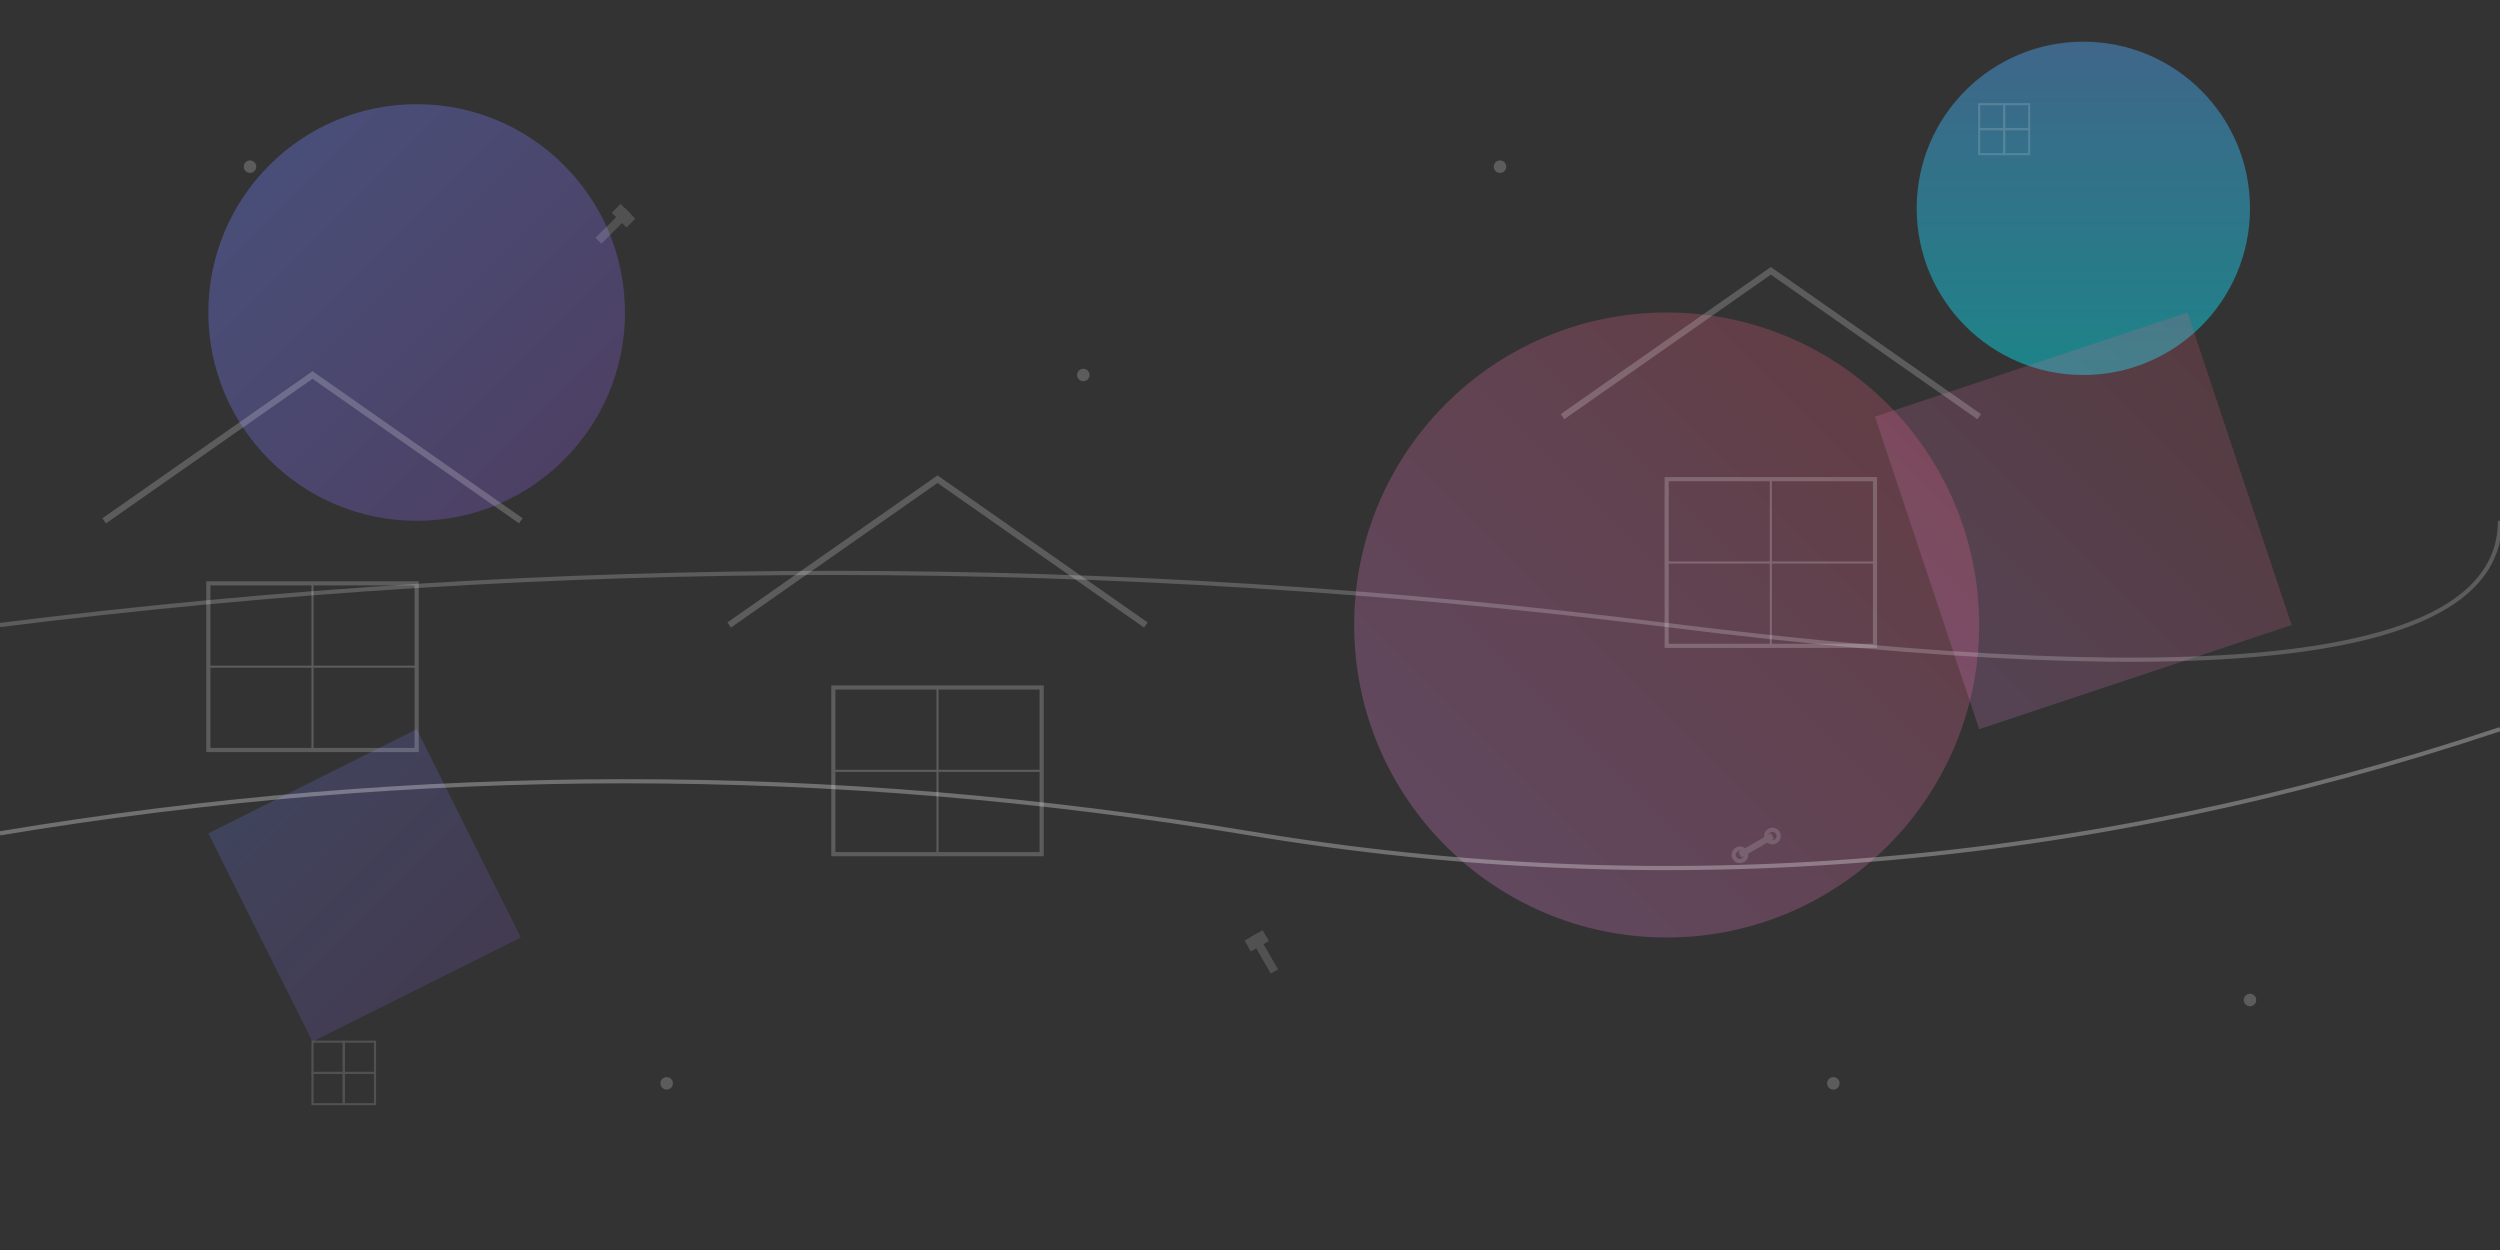<svg width="1200" height="600" viewBox="0 0 1200 600" fill="none" xmlns="http://www.w3.org/2000/svg">
  <rect x="0" y="0" width="1200" height="600" fill="#333333" stroke="none"/>
  <defs>
    <linearGradient id="bg1" x1="0%" y1="0%" x2="100%" y2="100%">
      <stop offset="0%" style="stop-color:#667eea;stop-opacity:0.8" />
      <stop offset="100%" style="stop-color:#764ba2;stop-opacity:0.8" />
    </linearGradient>
    <linearGradient id="bg2" x1="0%" y1="100%" x2="100%" y2="0%">
      <stop offset="0%" style="stop-color:#f093fb;stop-opacity:0.6" />
      <stop offset="100%" style="stop-color:#f5576c;stop-opacity:0.6" />
    </linearGradient>
    <linearGradient id="bg3" x1="50%" y1="0%" x2="50%" y2="100%">
      <stop offset="0%" style="stop-color:#4facfe;stop-opacity:0.7" />
      <stop offset="100%" style="stop-color:#00f2fe;stop-opacity:0.7" />
    </linearGradient>
  </defs>
  
  <!-- Abstract background shapes -->
  <circle cx="200" cy="150" r="100" fill="url(#bg1)" opacity="0.5"/>
  <circle cx="800" cy="300" r="150" fill="url(#bg2)" opacity="0.4"/>
  <circle cx="1000" cy="100" r="80" fill="url(#bg3)" opacity="0.6"/>
  
  <!-- Geometric shapes -->
  <polygon points="100,400 200,350 250,450 150,500" fill="url(#bg1)" opacity="0.3"/>
  <polygon points="900,200 1050,150 1100,300 950,350" fill="url(#bg2)" opacity="0.3"/>
  
  <!-- Abstract building elements -->
  <g opacity="0.2">
    <!-- Roof outlines -->
    <path d="M50 250 L150 180 L250 250" stroke="#ffffff" stroke-width="3" fill="none"/>
    <path d="M350 300 L450 230 L550 300" stroke="#ffffff" stroke-width="3" fill="none"/>
    <path d="M750 200 L850 130 L950 200" stroke="#ffffff" stroke-width="3" fill="none"/>
    
    <!-- Window grid patterns -->
    <rect x="100" y="280" width="100" height="80" stroke="#ffffff" stroke-width="2" fill="none"/>
    <line x1="150" y1="280" x2="150" y2="360" stroke="#ffffff" stroke-width="1"/>
    <line x1="100" y1="320" x2="200" y2="320" stroke="#ffffff" stroke-width="1"/>
    
    <rect x="400" y="330" width="100" height="80" stroke="#ffffff" stroke-width="2" fill="none"/>
    <line x1="450" y1="330" x2="450" y2="410" stroke="#ffffff" stroke-width="1"/>
    <line x1="400" y1="370" x2="500" y2="370" stroke="#ffffff" stroke-width="1"/>
    
    <rect x="800" y="230" width="100" height="80" stroke="#ffffff" stroke-width="2" fill="none"/>
    <line x1="850" y1="230" x2="850" y2="310" stroke="#ffffff" stroke-width="1"/>
    <line x1="800" y1="270" x2="900" y2="270" stroke="#ffffff" stroke-width="1"/>
  </g>
  
  <!-- Tool icons scattered -->
  <g opacity="0.15" fill="#ffffff">
    <!-- Hammers -->
    <g transform="translate(300, 100) rotate(45)">
      <rect x="0" y="0" width="4" height="20" />
      <rect x="-3" y="0" width="10" height="6" />
    </g>
    
    <g transform="translate(600, 450) rotate(-30)">
      <rect x="0" y="0" width="4" height="20" />
      <rect x="-3" y="0" width="10" height="6" />
    </g>
    
    <!-- Wrenches -->
    <g transform="translate(850, 400) rotate(60)">
      <rect x="0" y="0" width="3" height="18" />
      <circle cx="1.5" cy="0" r="3" fill="none" stroke="#ffffff" stroke-width="2"/>
      <circle cx="1.5" cy="18" r="3" fill="none" stroke="#ffffff" stroke-width="2"/>
    </g>
    
    <!-- Tiles pattern -->
    <g transform="translate(150, 500)">
      <rect x="0" y="0" width="15" height="15" stroke="#ffffff" stroke-width="1" fill="none"/>
      <rect x="15" y="0" width="15" height="15" stroke="#ffffff" stroke-width="1" fill="none"/>
      <rect x="0" y="15" width="15" height="15" stroke="#ffffff" stroke-width="1" fill="none"/>
      <rect x="15" y="15" width="15" height="15" stroke="#ffffff" stroke-width="1" fill="none"/>
    </g>
    
    <g transform="translate(950, 50)">
      <rect x="0" y="0" width="12" height="12" stroke="#ffffff" stroke-width="1" fill="none"/>
      <rect x="12" y="0" width="12" height="12" stroke="#ffffff" stroke-width="1" fill="none"/>
      <rect x="0" y="12" width="12" height="12" stroke="#ffffff" stroke-width="1" fill="none"/>
      <rect x="12" y="12" width="12" height="12" stroke="#ffffff" stroke-width="1" fill="none"/>
    </g>
  </g>
  
  <!-- Flowing lines -->
  <path d="M0 400 Q300 350 600 400 T1200 350" stroke="#ffffff" stroke-width="2" fill="none" opacity="0.3"/>
  <path d="M0 300 Q400 250 800 300 T1200 250" stroke="#ffffff" stroke-width="2" fill="none" opacity="0.2"/>
  
  <!-- Dots pattern -->
  <g opacity="0.2" fill="#ffffff">
    <circle cx="120" cy="80" r="3"/>
    <circle cx="320" cy="520" r="3"/>
    <circle cx="720" cy="80" r="3"/>
    <circle cx="520" cy="180" r="3"/>
    <circle cx="1080" cy="480" r="3"/>
    <circle cx="880" cy="520" r="3"/>
  </g>
</svg>
